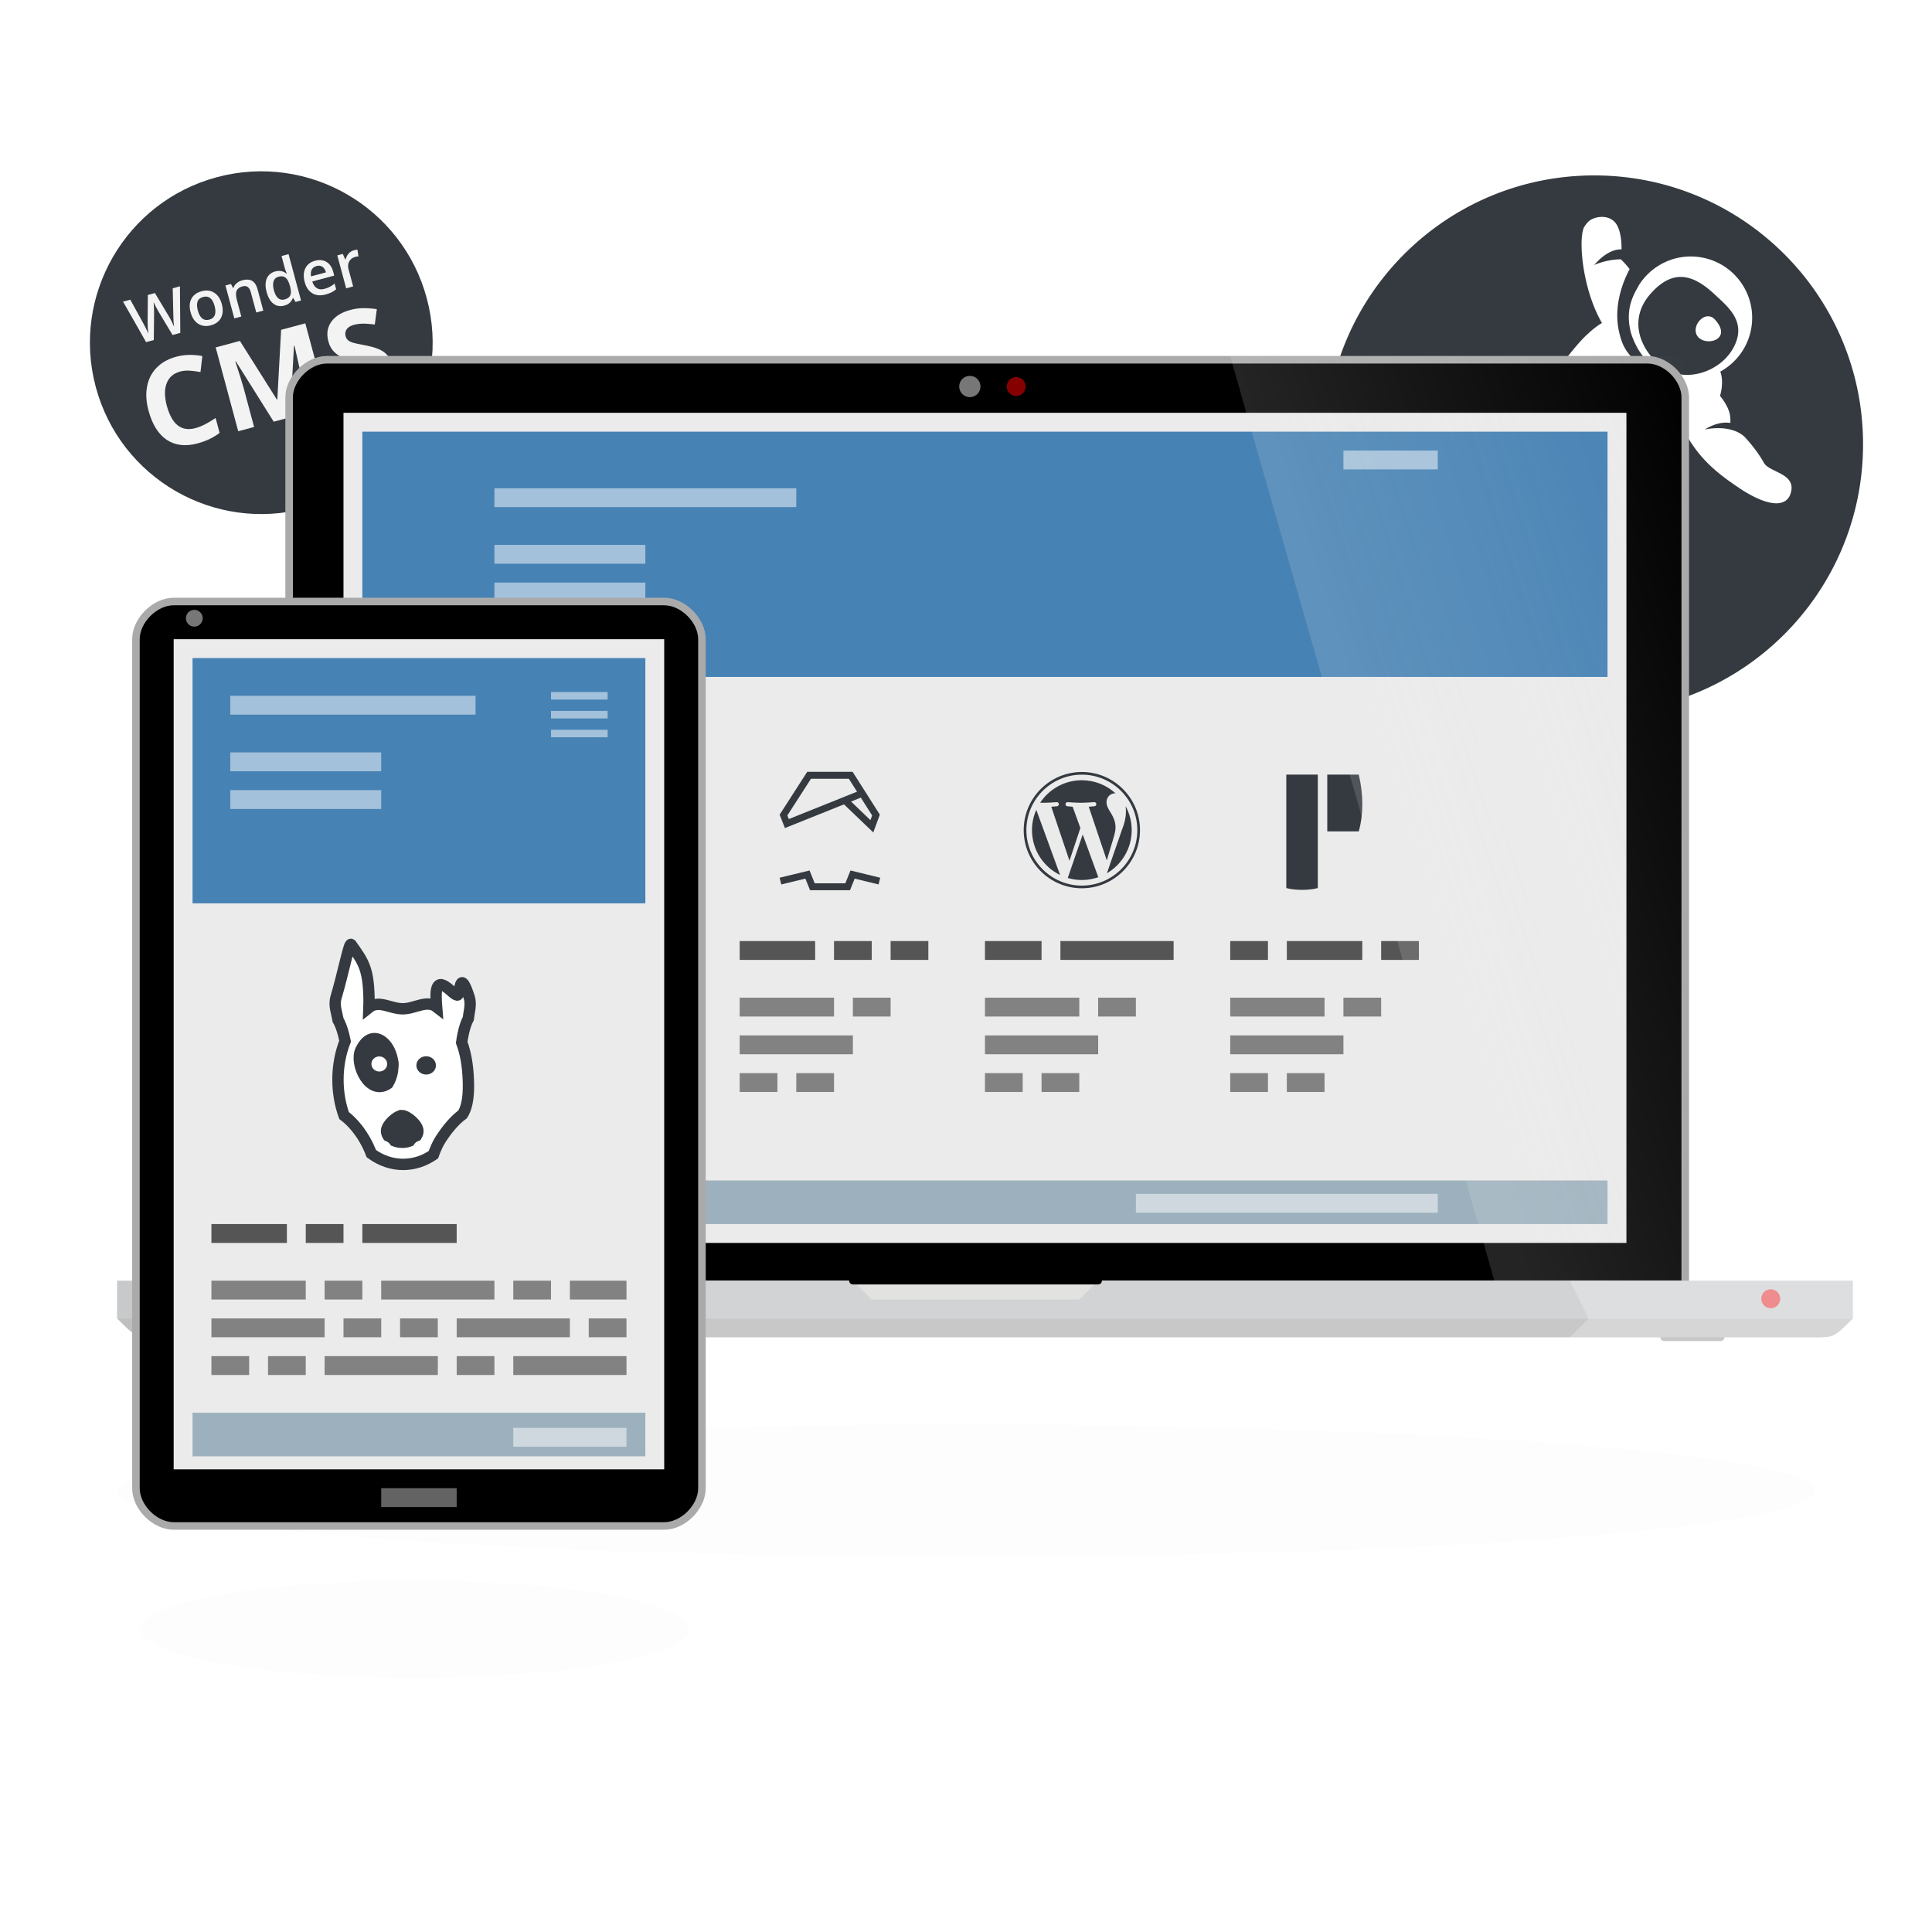 <?xml version="1.0" encoding="UTF-8" standalone="no"?>
<svg
   xmlns:dc="http://purl.org/dc/elements/1.1/"
   xmlns:cc="http://creativecommons.org/ns#"
   xmlns:rdf="http://www.w3.org/1999/02/22-rdf-syntax-ns#"
   xmlns:svg="http://www.w3.org/2000/svg"
   xmlns="http://www.w3.org/2000/svg"
   xmlns:sodipodi="http://sodipodi.sourceforge.net/DTD/sodipodi-0.dtd"
   xmlns:inkscape="http://www.inkscape.org/namespaces/inkscape"
   width="512"
   height="512"
   version="1.1"
   viewBox="0 0 135.47 135.47"
   id="svg321"
   sodipodi:docname="logo.svg"
   inkscape:version="0.92.4 (5da689c313, 2019-01-14)">
  <sodipodi:namedview
     pagecolor="#ffffff"
     bordercolor="#666666"
     borderopacity="1"
     objecttolerance="10"
     gridtolerance="10"
     guidetolerance="10"
     inkscape:pageopacity="0"
     inkscape:pageshadow="2"
     inkscape:window-width="640"
     inkscape:window-height="480"
     id="namedview323"
     showgrid="false"
     inkscape:zoom="1.6796875"
     inkscape:cx="256"
     inkscape:cy="256"
     inkscape:current-layer="svg321" />
  <defs
     id="defs21">
    <linearGradient
       id="linearGradient911"
       x1="93.927"
       x2="123.03"
       y1="40.217"
       y2="30.956"
       gradientTransform="translate(.272 9.895)"
       gradientUnits="userSpaceOnUse">
      <stop
         stop-color="#ebebeb"
         offset="0"
         id="stop2" />
      <stop
         stop-color="#ebebeb"
         stop-opacity="0"
         offset="1"
         id="stop4" />
    </linearGradient>
    <linearGradient
       id="linearGradient1708"
       x1="34.396"
       x2="43.656"
       y1="62.177"
       y2="60.854"
       gradientUnits="userSpaceOnUse">
      <stop
         stop-color="#fff"
         offset="0"
         id="stop7" />
      <stop
         stop-color="#fff"
         stop-opacity="0"
         offset="1"
         id="stop9" />
    </linearGradient>
    <filter
       id="filter1746"
       x="-.1"
       y="-.146"
       width="1.199"
       height="1.292"
       color-interpolation-filters="sRGB">
      <feGaussianBlur
         stdDeviation="6.156"
         id="feGaussianBlur12" />
    </filter>
    <filter
       id="filter1928"
       x="-.065"
       y="-.831"
       width="1.129"
       height="2.663"
       color-interpolation-filters="sRGB">
      <feGaussianBlur
         stdDeviation="3.208"
         id="feGaussianBlur15" />
    </filter>
    <filter
       id="filter1948"
       x="-.206"
       y="-.856"
       width="1.412"
       height="2.712"
       color-interpolation-filters="sRGB">
      <feGaussianBlur
         stdDeviation="3.302"
         id="feGaussianBlur18" />
    </filter>
  </defs>
  <g
     transform="translate(0 19.05)"
     display="none"
     id="g25">
    <path
       transform="matrix(.751 0 0 .89 18.16 12.951)"
       d="m-8.331 101.34h56.939l0.325-14.432 91.103-1.443-0.325-12.989h-6.507v-72.159h-131.77v36.08h-9.761z"
       display="inline"
       fill="#000002"
       filter="url(#filter1746)"
       opacity=".05"
       id="path23" />
  </g>
  <g
     transform="translate(-1.058 -11.272)"
     fill="none"
     stroke="#c8c8c8"
     stroke-linecap="round"
     stroke-linejoin="round"
     stroke-width=".529"
     id="g31">
    <path
       d="m19.844 105.04h-3.969"
       id="path27" />
    <path
       d="m121.71 105.04h-3.969"
       id="path29" />
  </g>
  <path
     d="m108.77 101.18a59.531 4.63 0 0 1 2.099 6.546 59.531 4.63 0 0 1-84.158 0.164 59.531 4.63 0 0 1-2.12-6.546 59.531 4.63 0 0 1 84.158-0.166"
     filter="url(#filter1928)"
     opacity=".1"
     style="paint-order:fill markers stroke"
     id="path33" />
  <path
     transform="matrix(1 0 0 .735 .801 36.504)"
     d="m41.547 102.4a19.247 4.63 0 0 1 0.679 6.546 19.247 4.63 0 0 1-27.209 0.164 19.247 4.63 0 0 1-0.685-6.546 19.247 4.63 0 0 1 27.208-0.166"
     filter="url(#filter1948)"
     opacity=".1"
     style="paint-order:fill markers stroke"
     id="path35" />
  <g
     transform="matrix(.577 .155 -.155 .577 61.112 52.001)"
     id="g61">
    <circle
       transform="rotate(-15)"
       cx="11.927"
       cy="23.929"
       r="14.869"
       fill="#343a40"
       stroke-width=".096"
       id="circle37" />
    <g
       transform="matrix(.093 -.025 .025 .093 -5.471 -4.92)"
       fill="#fff"
       fill-opacity=".941"
       stroke-width="1px"
       id="g51">
      <path
         d="m97.051 285.22h-7.225l-6.892-24.232q-0.445-1.584-1.111-4.557-0.667-3.001-0.806-4.168-0.278 1.778-0.917 4.613-0.611 2.834-1.028 4.224l-6.725 24.121h-7.225l-5.252-20.341-5.335-20.286h6.78l5.808 23.676q1.362 5.697 1.945 10.06 0.306-2.362 0.917-5.28t1.111-4.724l6.614-23.732h6.586l6.78 23.843q0.973 3.307 2.056 9.893 0.417-3.974 2.001-10.115l5.78-23.62h6.725z"
         id="path39" />
      <path
         d="m139.93 269.8q0 7.531-3.863 11.755-3.863 4.224-10.754 4.224-4.307 0-7.614-1.945-3.307-1.945-5.085-5.585t-1.778-8.448q0-7.475 3.835-11.671 3.835-4.196 10.81-4.196 6.669 0 10.56 4.307 3.89 4.279 3.89 11.56zm-22.37 0q0 10.643 7.864 10.643 7.781 0 7.781-10.643 0-10.532-7.836-10.532-4.113 0-5.975 2.723-1.834 2.723-1.834 7.809z"
         id="path41" />
      <path
         d="m174.5 285.22h-6.558v-18.896q0-3.557-1.445-5.308-1.417-1.751-4.53-1.751-4.141 0-6.058 2.445t-1.917 8.198v15.312h-6.53v-30.734h5.113l0.917 4.029h0.333q1.389-2.195 3.946-3.39t5.669-1.195q11.06 0 11.06 11.254z"
         id="path43" />
      <path
         d="m193.95 285.78q-5.752 0-8.976-4.168-3.224-4.168-3.224-11.699 0-7.559 3.251-11.755 3.279-4.224 9.059-4.224 6.058 0 9.226 4.474h0.333q-0.472-3.307-0.472-5.224v-11.199h6.558v43.239h-5.113l-1.139-4.029h-0.306q-3.14 4.585-9.198 4.585zm1.751-5.28q4.029 0 5.863-2.251 1.834-2.279 1.89-7.364v-0.917q0-5.808-1.89-8.253t-5.919-2.445q-3.446 0-5.308 2.807-1.862 2.779-1.862 7.948 0 5.113 1.806 7.809 1.806 2.668 5.419 2.668z"
         id="path45" />
      <path
         d="m232.47 285.78q-7.17 0-11.227-4.168-4.029-4.196-4.029-11.532 0-7.531 3.752-11.838 3.752-4.307 10.31-4.307 6.086 0 9.615 3.696t3.529 10.171v3.529h-20.48q0.139 4.474 2.418 6.892 2.279 2.39 6.419 2.39 2.723 0 5.058-0.5 2.362-0.528 5.058-1.723v5.308q-2.39 1.139-4.835 1.612-2.445 0.472-5.585 0.472zm-1.195-26.899q-3.112 0-5.002 1.973-1.862 1.973-2.223 5.752h13.95q-0.056-3.807-1.834-5.752-1.778-1.973-4.891-1.973z"
         id="path47" />
      <path
         d="m267.42 253.93q1.973 0 3.251 0.278l-0.639 6.086q-1.389-0.333-2.89-0.333-3.918 0-6.364 2.557-2.418 2.557-2.418 6.641v16.062h-6.53v-30.734h5.113l0.861 5.419h0.333q1.528-2.751 3.974-4.363 2.473-1.612 5.308-1.612z"
         id="path49" />
    </g>
    <g
       transform="matrix(.093 -.025 .025 .093 -5.494 -5.004)"
       fill="#fff"
       fill-opacity=".941"
       stroke-width="1px"
       id="g59">
      <path
         d="m87.926 319.71q-9.363 0-14.5 7.063-5.136 7.009-5.136 19.583 0 26.164 19.636 26.164 8.24 0 19.957-4.12v13.911q-9.631 4.013-21.509 4.013-17.068 0-26.11-10.326-9.042-10.38-9.042-29.749 0-12.199 4.441-21.349 4.441-9.203 12.734-14.072 8.347-4.923 19.529-4.923 11.397 0 22.9 5.511l-5.351 13.483q-4.387-2.087-8.828-3.638t-8.721-1.552z"
         id="path53" />
      <path
         d="m157.59 385.25-18.834-61.37h-0.482q1.017 18.727 1.017 24.987v36.383h-14.821v-78.224h22.579l18.513 59.819h0.321l19.636-59.819h22.579v78.224h-15.463v-37.026q0-2.622 0.053-6.046 0.107-3.424 0.749-18.192h-0.482l-20.171 61.263z"
         id="path55" />
      <path
         d="m274.02 363.53q0 10.594-7.651 16.694-7.598 6.1-21.188 6.1-12.52 0-22.151-4.708v-15.409q7.919 3.531 13.376 4.976 5.511 1.445 10.059 1.445 5.457 0 8.347-2.087 2.943-2.087 2.943-6.207 0-2.301-1.284-4.066-1.284-1.819-3.799-3.478-2.461-1.659-10.112-5.297-7.17-3.371-10.755-6.474-3.585-3.103-5.725-7.223t-2.14-9.631q0-10.38 7.009-16.319 7.063-5.939 19.476-5.939 6.1 0 11.611 1.445 5.564 1.445 11.611 4.066l-5.351 12.895q-6.26-2.568-10.38-3.585-4.066-1.017-8.026-1.017-4.708 0-7.223 2.194t-2.515 5.725q0 2.194 1.017 3.852 1.017 1.605 3.21 3.157 2.247 1.498 10.54 5.457 10.969 5.244 15.035 10.54 4.066 5.244 4.066 12.895z"
         id="path57" />
    </g>
  </g>
  <g
     transform="matrix(.808 0 0 .808 4.008 7.847)"
     id="g87">
    <circle
       transform="rotate(-15)"
       cx="11.927"
       cy="23.929"
       r="14.869"
       fill="#343a40"
       stroke-width=".096"
       id="circle63" />
    <g
       transform="matrix(.093 -.025 .025 .093 -5.471 -4.92)"
       fill="#fff"
       fill-opacity=".941"
       stroke-width="1px"
       id="g77">
      <path
         d="m97.051 285.22h-7.225l-6.892-24.232q-0.445-1.584-1.111-4.557-0.667-3.001-0.806-4.168-0.278 1.778-0.917 4.613-0.611 2.834-1.028 4.224l-6.725 24.121h-7.225l-5.252-20.341-5.335-20.286h6.78l5.808 23.676q1.362 5.697 1.945 10.06 0.306-2.362 0.917-5.28t1.111-4.724l6.614-23.732h6.586l6.78 23.843q0.973 3.307 2.056 9.893 0.417-3.974 2.001-10.115l5.78-23.62h6.725z"
         id="path65" />
      <path
         d="m139.93 269.8q0 7.531-3.863 11.755-3.863 4.224-10.754 4.224-4.307 0-7.614-1.945-3.307-1.945-5.085-5.585t-1.778-8.448q0-7.475 3.835-11.671 3.835-4.196 10.81-4.196 6.669 0 10.56 4.307 3.89 4.279 3.89 11.56zm-22.37 0q0 10.643 7.864 10.643 7.781 0 7.781-10.643 0-10.532-7.836-10.532-4.113 0-5.975 2.723-1.834 2.723-1.834 7.809z"
         id="path67" />
      <path
         d="m174.5 285.22h-6.558v-18.896q0-3.557-1.445-5.308-1.417-1.751-4.53-1.751-4.141 0-6.058 2.445t-1.917 8.198v15.312h-6.53v-30.734h5.113l0.917 4.029h0.333q1.389-2.195 3.946-3.39t5.669-1.195q11.06 0 11.06 11.254z"
         id="path69" />
      <path
         d="m193.95 285.78q-5.752 0-8.976-4.168-3.224-4.168-3.224-11.699 0-7.559 3.251-11.755 3.279-4.224 9.059-4.224 6.058 0 9.226 4.474h0.333q-0.472-3.307-0.472-5.224v-11.199h6.558v43.239h-5.113l-1.139-4.029h-0.306q-3.14 4.585-9.198 4.585zm1.751-5.28q4.029 0 5.863-2.251 1.834-2.279 1.89-7.364v-0.917q0-5.808-1.89-8.253t-5.919-2.445q-3.446 0-5.308 2.807-1.862 2.779-1.862 7.948 0 5.113 1.806 7.809 1.806 2.668 5.419 2.668z"
         id="path71" />
      <path
         d="m232.47 285.78q-7.17 0-11.227-4.168-4.029-4.196-4.029-11.532 0-7.531 3.752-11.838 3.752-4.307 10.31-4.307 6.086 0 9.615 3.696t3.529 10.171v3.529h-20.48q0.139 4.474 2.418 6.892 2.279 2.39 6.419 2.39 2.723 0 5.058-0.5 2.362-0.528 5.058-1.723v5.308q-2.39 1.139-4.835 1.612-2.445 0.472-5.585 0.472zm-1.195-26.899q-3.112 0-5.002 1.973-1.862 1.973-2.223 5.752h13.95q-0.056-3.807-1.834-5.752-1.778-1.973-4.891-1.973z"
         id="path73" />
      <path
         d="m267.42 253.93q1.973 0 3.251 0.278l-0.639 6.086q-1.389-0.333-2.89-0.333-3.918 0-6.364 2.557-2.418 2.557-2.418 6.641v16.062h-6.53v-30.734h5.113l0.861 5.419h0.333q1.528-2.751 3.974-4.363 2.473-1.612 5.308-1.612z"
         id="path75" />
    </g>
    <g
       transform="matrix(.093 -.025 .025 .093 -5.494 -5.004)"
       fill="#fff"
       fill-opacity=".941"
       stroke-width="1px"
       id="g85">
      <path
         d="m87.926 319.71q-9.363 0-14.5 7.063-5.136 7.009-5.136 19.583 0 26.164 19.636 26.164 8.24 0 19.957-4.12v13.911q-9.631 4.013-21.509 4.013-17.068 0-26.11-10.326-9.042-10.38-9.042-29.749 0-12.199 4.441-21.349 4.441-9.203 12.734-14.072 8.347-4.923 19.529-4.923 11.397 0 22.9 5.511l-5.351 13.483q-4.387-2.087-8.828-3.638t-8.721-1.552z"
         id="path79" />
      <path
         d="m157.59 385.25-18.834-61.37h-0.482q1.017 18.727 1.017 24.987v36.383h-14.821v-78.224h22.579l18.513 59.819h0.321l19.636-59.819h22.579v78.224h-15.463v-37.026q0-2.622 0.053-6.046 0.107-3.424 0.749-18.192h-0.482l-20.171 61.263z"
         id="path81" />
      <path
         d="m274.02 363.53q0 10.594-7.651 16.694-7.598 6.1-21.188 6.1-12.52 0-22.151-4.708v-15.409q7.919 3.531 13.376 4.976 5.511 1.445 10.059 1.445 5.457 0 8.347-2.087 2.943-2.087 2.943-6.207 0-2.301-1.284-4.066-1.284-1.819-3.799-3.478-2.461-1.659-10.112-5.297-7.17-3.371-10.755-6.474-3.585-3.103-5.725-7.223t-2.14-9.631q0-10.38 7.009-16.319 7.063-5.939 19.476-5.939 6.1 0 11.611 1.445 5.564 1.445 11.611 4.066l-5.351 12.895q-6.26-2.568-10.38-3.585-4.066-1.017-8.026-1.017-4.708 0-7.223 2.194t-2.515 5.725q0 2.194 1.017 3.852 1.017 1.605 3.21 3.157 2.247 1.498 10.54 5.457 10.969 5.244 15.035 10.54 4.066 5.244 4.066 12.895z"
         id="path83" />
    </g>
  </g>
  <path
     d="m123.69 18.22a13.229 13.891 0 0 1 0.466 19.637 13.229 13.891 0 0 1-18.702 0.492 13.229 13.891 0 0 1-0.471-19.637 13.229 13.891 0 0 1 18.702-0.497"
     fill="#fff"
     style="paint-order:fill markers stroke"
     id="path89" />
  <path
     d="m113 26.279a0.564 0.564 0 0 0 0-0.798 0.564 0.564 0 0 0-0.798 0 0.564 0.564 0 0 0 0 0.798 0.565 0.565 0 0 0 0.798 0zm-2.017 0.422a0.564 0.564 0 0 0 0 0.798 0.565 0.565 0 0 0 0.798 0 0.565 0.565 0 1 0-0.798-0.798zm3.499 0.297a0.883 0.883 0 0 0-1.249 0l-0.735 0.735a0.883 0.883 0 0 0 0 1.249l0.807 0.807a0.883 0.883 0 0 0 1.249 0l0.735-0.735a0.883 0.883 0 0 0 0-1.249zm7.085-2.651c0.932-1.776-0.387-2.813-1.293-3.664-1.452-1.365-2.9-1.955-4.555-0.065-1.653 1.89-0.603 4.082 0.909 5.164 1.513 1.082 4.005 0.34 4.938-1.435zm-2.505-0.728c-0.583-0.698 0.506-1.966 1.19-1.209 1.258 1.395-0.606 1.907-1.19 1.209zm-7.274-11.319c-10.409 0-18.848 8.439-18.848 18.847 0 10.409 8.439 18.849 18.848 18.849 10.409 0 18.848-8.439 18.848-18.849 0-10.409-8.439-18.847-18.848-18.847zm10.192 21.936c-1.966-1.299-3.089-2.397-4.067-4.364-0.669 1.348-2.231 3.353-4.866 4.93-1.315 4.092-7.573 11.924-9.599 10.814-0.6-0.328-0.714-0.761-0.578-1.207 0.145-1.119 2.46-3.69 2.46-3.69s0.049 0.54 0.789 1.676c-0.978-3.036 1.616-6.781 2.303-8.057 1.08-0.344 1.158-1.73 1.158-1.73 0.069-2.143-0.888-3.694-1.816-4.622 0.666 0.813 0.882 2.042 0.914 3.168v6e-3c3e-3 0.127 3e-3 0.252 3e-3 0.377-0.032 0.932-0.314 2.219-0.917 2.219l2e-3 8e-3c-0.62-0.026-1.386 0.106-2.07 0.32l-1.512 0.361s0.806-0.037 1.242 0.339c-0.485 0.79-1.563 1.77-2.765 2.326-1.749 0.811-2.252-0.803-1.364-1.852a5.71 5.71 0 0 1 0.646-0.65c-0.134-0.139-0.219-0.325-0.241-0.56-1.5e-4 -1e-3 -9.5e-4 -2e-3 -1e-3 -4e-3 -0.122-0.536-0.055-1.231 0.703-2.336a5.848 5.848 0 0 1 0.544-0.717c7e-3 -8e-3 0.013-0.016 0.02-0.024 9e-3 -0.011 0.019-0.022 0.029-0.033 5e-3 -6e-3 0.011-0.012 0.016-0.018 0.054-0.061 0.112-0.122 0.173-0.18 0.903-0.925 2.329-1.887 4.577-2.75 2.621-3.853 3.581-4.576 3.581-4.576 0.29-0.297 0.797-0.666 0.984-0.76-1.369-2.378-1.645-5.731-1.287-6.635a1.299 1.299 0 0 0-0.078 0.151c0.133-0.31 0.222-0.409 0.36-0.572 0.374-0.442 1.641-0.674 2.096 0.263 0.242 0.5 0.288 1.147 0.28 1.632-1.003-0.052-1.914 1.093-1.914 1.093s0.831-0.392 1.864-0.399c0 0 0.275 0.239 0.618 0.689-0.464 0.871-1.226 2.715-0.674 4.651 0.092 0.382 0.23 0.709 0.402 0.988 7e-3 0.012 0.012 0.024 0.019 0.037 0.014 0.018 0.026 0.033 0.039 0.05 0.913 1.374 2.585 1.535 2.585 1.535a4.307 4.307 0 0 1-1.847-1.777c-0.217-0.406-0.35-0.748-0.431-1.018-0.443-1.711 0.209-2.709 0.582-3.379 0.859-1.332 2.423-2.139 4.105-1.947 2.36 0.269 4.055 2.401 3.785 4.76-0.164 1.442-1.024 2.634-2.206 3.283 0.284 0.769-0.02 1.702-0.02 1.702 0.715 0.9 0.747 1.419 0.722 1.901-0.909-0.153-1.793 0.461-1.793 0.461s1.754-0.419 2.774 0.49c0.663 0.713 1.105 1.357 1.368 1.833 0.377 0.679 2.129 0.727 1.93 1.948-0.2 1.219-1.536 1.23-3.631-0.152z"
     fill="#343a40"
     stroke-width=".147"
     id="path91" />
  <path
     d="m20.273 90.048v-62.177c0-1.323 1.323-2.646 2.646-2.646h92.604c1.323 0 2.646 1.323 2.646 2.646v62.177z"
     stroke="#aaa"
     stroke-width=".529"
     id="path93" />
  <path
     d="m71.71 26.624a0.661 0.661 0 0 1 0.023 0.935 0.661 0.661 0 0 1-0.935 0.023 0.661 0.661 0 0 1-0.024-0.935 0.661 0.661 0 0 1 0.935-0.024"
     fill="#ff0002"
     opacity=".521"
     style="paint-order:fill markers stroke"
     id="path95" />
  <rect
     x="24.085"
     y="28.945"
     width="89.958"
     height="58.208"
     fill="#ebebeb"
     style="paint-order:fill markers stroke"
     id="rect97" />
  <path
     d="m8.209 89.798h121.71v2.646h-121.71z"
     fill="#d2d3d5"
     id="path99" />
  <path
     d="m68.518 26.563a0.744 0.744 0 0 1 0.026 1.052 0.744 0.744 0 0 1-1.052 0.026 0.744 0.744 0 0 1-0.026-1.052 0.744 0.744 0 0 1 1.052-0.027"
     fill="#f0f0f0"
     opacity=".495"
     style="paint-order:fill markers stroke"
     id="path101" />
  <path
     d="m8.209 92.448c1.323 1.323 1.323 1.323 2.646 1.323h116.42c1.323 1e-5 1.323 1e-5 2.646-1.323z"
     fill="#c8c8c8"
     id="path103" />
  <path
     d="m124.62 90.588a0.661 0.661 0 0 1 0.023 0.935 0.661 0.661 0 0 1-0.935 0.023 0.661 0.661 0 0 1-0.024-0.935 0.661 0.661 0 0 1 0.935-0.024"
     fill="#ff0002"
     opacity=".521"
     style="paint-order:fill markers stroke"
     id="path105" />
  <rect
     x="25.407"
     y="30.268"
     width="87.312"
     height="17.198"
     fill="#3877af"
     style="paint-order:fill markers stroke;fill:#4682b4;fill-opacity:1"
     id="rect107" />
  <path
     d="m59.803 89.798 1.323 1.323h14.552l1.323-1.323z"
     fill="#e2e2e1"
     id="path109" />
  <rect
     x="34.668"
     y="65.986"
     width="7.938"
     height="1.323"
     fill="#555"
     style="paint-order:fill markers stroke"
     id="rect111" />
  <g
     transform="translate(.272 7.778)"
     fill="#828282"
     id="g123">
    <rect
       transform="translate(0,-19.05)"
       x="34.396"
       y="81.227"
       width="6.615"
       height="1.323"
       style="paint-order:fill markers stroke"
       id="rect113" />
    <rect
       transform="translate(0,-19.05)"
       x="34.396"
       y="83.873"
       width="7.938"
       height="1.323"
       style="paint-order:fill markers stroke"
       id="rect115" />
    <rect
       transform="translate(0,-19.05)"
       x="42.333"
       y="81.227"
       width="2.646"
       height="1.323"
       style="paint-order:fill markers stroke"
       id="rect117" />
    <rect
       transform="translate(0,-19.05)"
       x="34.396"
       y="86.519"
       width="2.646"
       height="1.323"
       style="paint-order:fill markers stroke"
       id="rect119" />
    <rect
       transform="translate(0,-19.05)"
       x="38.365"
       y="86.519"
       width="2.646"
       height="1.323"
       style="paint-order:fill markers stroke"
       id="rect121" />
  </g>
  <rect
     x="43.928"
     y="65.986"
     width="3.969"
     height="1.323"
     fill="#555"
     style="paint-order:fill markers stroke"
     id="rect125" />
  <g
     transform="matrix(.097 0 0 .097 51.439 51.437)"
     fill="none"
     stroke="#343a40"
     stroke-width="5"
     id="g131">
    <path
       d="m93.094 43.16-54.58 21.895-2.442-6.143 18.509-28.747h30.086l18.272 28.747-2.993 8.112-19.139-18.351"
       id="path127" />
    <path
       d="m33.867 106.64 19.532-4.726 3.544 8.821h25.518l3.544-8.821 19.375 4.726"
       id="path129" />
  </g>
  <rect
     x="51.866"
     y="65.986"
     width="5.292"
     height="1.323"
     fill="#555"
     style="paint-order:fill markers stroke"
     id="rect133" />
  <g
     transform="translate(.272 7.778)"
     fill="#828282"
     id="g145">
    <rect
       transform="translate(0,-19.05)"
       x="51.594"
       y="81.227"
       width="6.615"
       height="1.323"
       style="paint-order:fill markers stroke"
       id="rect135" />
    <rect
       transform="translate(0,-19.05)"
       x="51.594"
       y="83.873"
       width="7.938"
       height="1.323"
       style="paint-order:fill markers stroke"
       id="rect137" />
    <rect
       transform="translate(0,-19.05)"
       x="59.531"
       y="81.227"
       width="2.646"
       height="1.323"
       style="paint-order:fill markers stroke"
       id="rect139" />
    <rect
       transform="translate(0,-19.05)"
       x="51.594"
       y="86.519"
       width="2.646"
       height="1.323"
       style="paint-order:fill markers stroke"
       id="rect141" />
    <rect
       transform="translate(0,-19.05)"
       x="55.563"
       y="86.519"
       width="2.646"
       height="1.323"
       style="paint-order:fill markers stroke"
       id="rect143" />
  </g>
  <rect
     x="62.449"
     y="65.986"
     width="2.646"
     height="1.323"
     fill="#555"
     style="paint-order:fill markers stroke"
     id="rect147" />
  <rect
     x="58.48"
     y="65.986"
     width="2.646"
     height="1.323"
     fill="#555"
     style="paint-order:fill markers stroke"
     id="rect149" />
  <path
     d="m72.664 56.784 1.669 4.57c-1.167-0.565-1.971-1.762-1.971-3.146 0-0.508 0.108-0.988 0.302-1.424zm5.555 1.248c0-0.432-0.155-0.732-0.288-0.965-0.178-0.288-0.344-0.533-0.344-0.82 0-0.322 0.243-0.621 0.587-0.621 0.015 0 0.03 0.002 0.046 0.003-0.623-0.57-1.452-0.919-2.362-0.919-1.221 0-2.296 0.626-2.923 1.576 0.082 0.003 0.159 5e-3 0.225 5e-3 0.365 0 0.932-0.044 0.932-0.044 0.189-0.012 0.21 0.266 0.023 0.288 0 0-0.189 0.021-0.399 0.033l1.274 3.787 0.766-2.295-0.544-1.493c-0.189-0.011-0.367-0.033-0.367-0.033-0.189-0.011-0.166-0.299 0.021-0.288 0 0 0.577 0.044 0.921 0.044 0.365 0 0.932-0.044 0.932-0.044 0.189-0.012 0.21 0.266 0.023 0.288 0 0-0.189 0.021-0.399 0.033l1.264 3.76 0.348-1.165c0.148-0.483 0.263-0.83 0.263-1.129zm-2.3 0.482-1.049 3.049c0.314 0.092 0.644 0.143 0.988 0.143 0.408 0 0.797-0.071 1.161-0.199-0.01-0.015-0.018-0.031-0.025-0.048zm3.008-1.984c0.015 0.112 0.023 0.23 0.023 0.36 0 0.355-0.066 0.753-0.266 1.253l-1.069 3.089c1.041-0.607 1.739-1.733 1.739-3.023 0-0.608-0.155-1.18-0.427-1.678zm1.008 1.678c0 2.249-1.83 4.077-4.077 4.077-2.249 0-4.077-1.83-4.077-4.077 0-2.249 1.828-4.077 4.077-4.077 2.247 0 4.077 1.828 4.077 4.077zm-0.187 0c0-2.145-1.746-3.889-3.889-3.889-2.145 0-3.889 1.744-3.889 3.889s1.746 3.889 3.889 3.889c2.145 0 3.889-1.744 3.889-3.889z"
     fill="#343a40"
     stroke-width=".016"
     id="path151" />
  <rect
     x="69.064"
     y="65.986"
     width="3.969"
     height="1.323"
     fill="#555"
     style="paint-order:fill markers stroke"
     id="rect153" />
  <g
     transform="translate(.272 7.778)"
     fill="#828282"
     id="g165">
    <rect
       transform="translate(0,-19.05)"
       x="68.792"
       y="81.227"
       width="6.615"
       height="1.323"
       style="paint-order:fill markers stroke"
       id="rect155" />
    <rect
       transform="translate(0,-19.05)"
       x="68.792"
       y="83.873"
       width="7.938"
       height="1.323"
       style="paint-order:fill markers stroke"
       id="rect157" />
    <rect
       transform="translate(0,-19.05)"
       x="76.729"
       y="81.227"
       width="2.646"
       height="1.323"
       style="paint-order:fill markers stroke"
       id="rect159" />
    <rect
       transform="translate(0,-19.05)"
       x="68.792"
       y="86.519"
       width="2.646"
       height="1.323"
       style="paint-order:fill markers stroke"
       id="rect161" />
    <rect
       transform="translate(0,-19.05)"
       x="72.76"
       y="86.519"
       width="2.646"
       height="1.323"
       style="paint-order:fill markers stroke"
       id="rect163" />
  </g>
  <rect
     x="74.355"
     y="65.986"
     width="7.938"
     height="1.323"
     fill="#555"
     style="paint-order:fill markers stroke"
     id="rect167" />
  <g
     transform="matrix(.075 0 0 .075 87.78 41.154)"
     fill="#343a40"
     id="g173">
    <path
       d="m32.189 175.49h29.466v106.08c-8.739 2.202-20.645 2.202-29.466 0z"
       id="path169" />
    <path
       d="m70.496 175.49h29.466c4.42 19.153 4.42 36.833 0 53.04h-29.466z"
       id="path171" />
  </g>
  <rect
     x="86.262"
     y="65.986"
     width="2.646"
     height="1.323"
     fill="#555"
     style="paint-order:fill markers stroke"
     id="rect175" />
  <g
     transform="translate(.272 7.778)"
     fill="#828282"
     id="g187">
    <rect
       transform="translate(0,-19.05)"
       x="85.99"
       y="81.227"
       width="6.615"
       height="1.323"
       style="paint-order:fill markers stroke"
       id="rect177" />
    <rect
       transform="translate(0,-19.05)"
       x="85.99"
       y="83.873"
       width="7.938"
       height="1.323"
       style="paint-order:fill markers stroke"
       id="rect179" />
    <rect
       transform="translate(0,-19.05)"
       x="93.927"
       y="81.227"
       width="2.646"
       height="1.323"
       style="paint-order:fill markers stroke"
       id="rect181" />
    <rect
       transform="translate(0,-19.05)"
       x="85.99"
       y="86.519"
       width="2.646"
       height="1.323"
       style="paint-order:fill markers stroke"
       id="rect183" />
    <rect
       transform="translate(0,-19.05)"
       x="89.958"
       y="86.519"
       width="2.646"
       height="1.323"
       style="paint-order:fill markers stroke"
       id="rect185" />
  </g>
  <rect
     x="96.845"
     y="65.986"
     width="2.646"
     height="1.323"
     fill="#555"
     style="paint-order:fill markers stroke"
     id="rect189" />
  <rect
     x="90.23"
     y="65.986"
     width="5.292"
     height="1.323"
     fill="#555"
     style="paint-order:fill markers stroke"
     id="rect191" />
  <rect
     x="25.407"
     y="82.774"
     width="87.312"
     height="3.056"
     fill="#9cb1bd"
     style="paint-order:fill markers stroke"
     id="rect193" />
  <path
     d="m59.803 89.798h17.198"
     fill="none"
     stroke="#000"
     stroke-linecap="round"
     stroke-linejoin="round"
     stroke-width=".529"
     id="path195" />
  <rect
     x="24.085"
     y="87.682"
     width="10.583"
     height="1.323"
     fill="#828282"
     opacity=".507"
     style="paint-order:fill markers stroke"
     id="rect197" />
  <g
     transform="translate(.272 7.778)"
     fill="#fff"
     id="g211">
    <rect
       transform="translate(0,-19.05)"
       x="93.927"
       y="42.863"
       width="6.615"
       height="1.323"
       opacity=".5"
       style="paint-order:fill markers stroke"
       id="rect199" />
    <rect
       transform="translate(0,-19.05)"
       x="34.396"
       y="45.508"
       width="21.167"
       height="1.323"
       opacity=".5"
       style="paint-order:fill markers stroke"
       id="rect201" />
    <rect
       transform="translate(0,-19.05)"
       x="34.396"
       y="49.477"
       width="10.583"
       height="1.323"
       opacity=".5"
       style="paint-order:fill markers stroke"
       id="rect203" />
    <rect
       transform="translate(0,-19.05)"
       x="34.396"
       y="52.123"
       width="10.583"
       height="1.323"
       opacity=".5"
       style="paint-order:fill markers stroke"
       id="rect205" />
    <rect
       transform="translate(0,-19.05)"
       x="34.396"
       y="94.985"
       width="5.292"
       height="1.323"
       opacity=".5"
       style="paint-order:fill markers stroke"
       id="rect207" />
    <rect
       transform="translate(0,-19.05)"
       x="79.375"
       y="94.985"
       width="21.167"
       height="1.323"
       opacity=".5"
       style="paint-order:fill markers stroke"
       id="rect209" />
  </g>
  <path
     d="m104.78 89.798h13.229v-64.823h-31.75z"
     fill="url(#linearGradient911)"
     opacity=".154"
     id="path213" />
  <path
     d="m129.92 89.798h-19.844l1.323 2.646-1.323 1.323h17.198c1.323 1e-5 1.323 0 2.646-1.323z"
     fill="#fff"
     opacity=".25"
     id="path215" />
  <path
     d="m8.209 89.798v2.646c1.323 1.323 1.323 1.323 2.646 1.323h11.906l-2.646-1.323v-2.646z"
     opacity=".05"
     id="path217" />
  <g
     transform="matrix(.827 0 0 .827 13.704 19.263)"
     stroke="#343a40"
     id="g231">
    <path
       d="m33.073 43.762c-0.083-0.117-0.302 1.089-0.66 2.313-0.098 0.337 0.041 0.676 0.092 0.971 0.085 0.15 0.17 0.368 0.242 0.64 0.024 0.092 0.045 0.185 0.064 0.278-0.199 0.504-0.311 1.075-0.311 1.68 0 0.558 0.096 1.086 0.266 1.56 0.321 0.242 0.632 0.595 0.888 1.034 0.12 0.205 0.219 0.415 0.297 0.624 0.41 0.299 0.882 0.469 1.385 0.469 0.475 0 0.923-0.152 1.316-0.42 0.082-0.225 0.177-0.457 0.315-0.673 0.274-0.426 0.612-0.836 0.957-1.084 0.239-0.381 0.27-0.949 0.248-1.509-0.023-0.581-0.104-1.131-0.288-1.621 0.016-0.119 0.036-0.238 0.06-0.355 0.062-0.294 0.142-0.528 0.225-0.681 0.033-0.288 0.145-0.621 0.039-0.942-0.423-1.284-0.369-0.197-0.492-0.094-0.156 0.13-0.978-1.147-0.946 0.123 0.004 0.138 0.011 0.274 0.022 0.405-0.426-0.332-0.941 0.078-1.474 0.078-0.546 0-1.039-0.4-1.472-0.053 0.006-0.149 0.007-0.302 0.003-0.46-0.032-1.27-0.262-1.558-0.778-2.284z"
       fill="none"
       stroke-width=".494"
       id="path219" />
    <g
       fill="#343a40"
       id="g227">
      <path
         d="m35.284 51.204c-0.203 0-0.669 0.399-0.669 0.671 0 0.075 0.023 0.145 0.064 0.209 0.077 0.032 0.152 0.08 0.214 0.139 0.029 0.027 0.053 0.056 0.072 0.084 0.099 0.04 0.212 0.063 0.333 0.063 0.114 0 0.222-0.02 0.317-0.056 0.02-0.03 0.045-0.06 0.076-0.09 0.066-0.063 0.147-0.113 0.23-0.145 0.038-0.062 0.06-0.13 0.06-0.202 0-0.273-0.479-0.671-0.696-0.671z"
         stroke-width=".494"
         id="path221" />
      <path
         d="m34.674 49.818c0.72-1.188-0.548-2.794-1.18-1.457-0.283 0.599 0.382 2.002 1.18 1.457z"
         stroke-width=".494"
         id="path223" />
      <path
         d="m36.581 49.022c0 0.118-0.108 0.214-0.242 0.214-0.133 0-0.242-0.096-0.242-0.214 0-0.118 0.108-0.214 0.242-0.214 0.133 0 0.242 0.096 0.242 0.214z"
         stroke-width=".368"
         id="path225" />
    </g>
    <path
       d="m34.888 48.96c0 0.317-0.264 0.575-0.589 0.575-0.325 0-0.589-0.257-0.589-0.575 0-0.318 0.264-0.575 0.589-0.575 0.325 0 0.589 0.257 0.589 0.575z"
       fill="#fff"
       stroke-width=".494"
       id="path229" />
  </g>
  <path
     d="m12.178 107c-1.323 0-2.646-1.323-2.646-2.646v-59.531c0-1.323 1.323-2.646 2.646-2.646h34.396c1.323 0 2.646 1.323 2.646 2.646v59.531c0 1.323-1.323 2.646-2.646 2.646z"
     stroke="#aaa"
     stroke-width=".529"
     id="path233" />
  <path
     d="m14.03 42.924a0.588 0.588 0 0 1 0.021 0.831 0.588 0.588 0 0 1-0.831 0.021 0.588 0.588 0 0 1-0.021-0.831 0.588 0.588 0 0 1 0.831-0.021"
     fill="#f0f0f0"
     opacity=".495"
     style="paint-order:fill markers stroke"
     id="path235" />
  <rect
     x="26.73"
     y="104.35"
     width="5.292"
     height="1.323"
     fill="#fff"
     opacity=".387"
     style="paint-order:fill markers stroke"
     id="rect237" />
  <rect
     x="12.178"
     y="44.82"
     width="34.396"
     height="58.208"
     fill="#ebebeb"
     style="paint-order:fill markers stroke"
     id="rect239" />
  <rect
     x="13.501"
     y="46.143"
     width="31.75"
     height="17.198"
     fill="#3877af"
     style="paint-order:fill markers stroke;fill:#4682b4;fill-opacity:1"
     id="rect241" />
  <rect
     x="13.501"
     y="99.059"
     width="31.75"
     height="3.056"
     fill="#9cb1bd"
     style="paint-order:fill markers stroke"
     id="rect243" />
  <rect
     x="14.824"
     y="85.83"
     width="5.292"
     height="1.323"
     fill="#555"
     style="paint-order:fill markers stroke"
     id="rect245" />
  <g
     transform="translate(.272 7.778)"
     fill="#828282"
     id="g257">
    <rect
       x="14.552"
       y="82.021"
       width="6.615"
       height="1.323"
       style="paint-order:fill markers stroke"
       id="rect247" />
    <rect
       x="14.552"
       y="84.667"
       width="7.938"
       height="1.323"
       style="paint-order:fill markers stroke"
       id="rect249" />
    <rect
       x="22.49"
       y="82.021"
       width="2.646"
       height="1.323"
       style="paint-order:fill markers stroke"
       id="rect251" />
    <rect
       x="14.552"
       y="87.313"
       width="2.646"
       height="1.323"
       style="paint-order:fill markers stroke"
       id="rect253" />
    <rect
       x="18.521"
       y="87.313"
       width="2.646"
       height="1.323"
       style="paint-order:fill markers stroke"
       id="rect255" />
  </g>
  <rect
     x="25.407"
     y="85.83"
     width="6.615"
     height="1.323"
     fill="#555"
     style="paint-order:fill markers stroke"
     id="rect259" />
  <rect
     x="21.439"
     y="85.83"
     width="2.646"
     height="1.323"
     fill="#555"
     style="paint-order:fill markers stroke"
     id="rect261" />
  <g
     transform="translate(.272 7.778)"
     fill="#fff"
     id="g269">
    <rect
       x="15.875"
       y="41.01"
       width="17.198"
       height="1.323"
       opacity=".5"
       style="paint-order:fill markers stroke"
       id="rect263" />
    <rect
       x="15.875"
       y="44.979"
       width="10.583"
       height="1.323"
       opacity=".5"
       style="paint-order:fill markers stroke"
       id="rect265" />
    <rect
       x="15.875"
       y="47.625"
       width="10.583"
       height="1.323"
       opacity=".5"
       style="paint-order:fill markers stroke"
       id="rect267" />
  </g>
  <g
     transform="translate(.272 7.778)"
     fill="#828282"
     id="g291">
    <rect
       x="26.458"
       y="82.021"
       width="7.938"
       height="1.323"
       style="paint-order:fill markers stroke"
       id="rect271" />
    <rect
       x="23.813"
       y="84.667"
       width="2.646"
       height="1.323"
       style="paint-order:fill markers stroke"
       id="rect273" />
    <rect
       x="27.781"
       y="84.667"
       width="2.646"
       height="1.323"
       style="paint-order:fill markers stroke"
       id="rect275" />
    <rect
       x="35.719"
       y="82.021"
       width="2.646"
       height="1.323"
       style="paint-order:fill markers stroke"
       id="rect277" />
    <rect
       x="39.688"
       y="82.021"
       width="3.969"
       height="1.323"
       style="paint-order:fill markers stroke"
       id="rect279" />
    <rect
       x="31.75"
       y="84.667"
       width="7.938"
       height="1.323"
       style="paint-order:fill markers stroke"
       id="rect281" />
    <rect
       x="22.49"
       y="87.313"
       width="7.938"
       height="1.323"
       style="paint-order:fill markers stroke"
       id="rect283" />
    <rect
       x="31.75"
       y="87.313"
       width="2.646"
       height="1.323"
       style="paint-order:fill markers stroke"
       id="rect285" />
    <rect
       x="41.01"
       y="84.667"
       width="2.646"
       height="1.323"
       style="paint-order:fill markers stroke"
       id="rect287" />
    <rect
       x="35.719"
       y="87.313"
       width="7.938"
       height="1.323"
       style="paint-order:fill markers stroke"
       id="rect289" />
  </g>
  <rect
     x="35.991"
     y="100.12"
     width="7.938"
     height="1.323"
     fill="#fff"
     opacity=".5"
     style="paint-order:fill markers stroke"
     id="rect293" />
  <g
     transform="translate(.272 7.778)"
     fill="none"
     stroke="#fff"
     stroke-width=".529"
     id="g301">
    <path
       d="m38.365 41.01h3.969"
       opacity=".5"
       id="path295" />
    <path
       d="m38.365 42.333h3.969"
       opacity=".5"
       id="path297" />
    <path
       d="m38.365 43.656h3.969"
       opacity=".5"
       id="path299" />
  </g>
  <g
     transform="matrix(.054 0 0 .054 14.411 60.11)"
     stroke="#343a40"
     id="g315">
    <path
       d="m189.06 113.34c-2.472-3.483-9.015 32.485-19.687 69.015-2.934 10.042 1.238 20.173 2.751 28.959 2.543 4.463 5.069 10.977 7.211 19.095 0.722 2.735 1.351 5.521 1.913 8.309-5.933 15.035-9.282 32.071-9.282 50.128 0 16.634 2.854 32.394 7.939 46.529 9.577 7.235 18.871 17.764 26.503 30.85 3.571 6.123 6.521 12.392 8.873 18.62 12.221 8.907 26.313 13.997 41.32 13.997 14.173 0 27.527-4.535 39.264-12.54 2.432-6.707 5.278-13.648 9.409-20.077 8.177-12.722 18.26-24.945 28.558-32.35 7.135-11.357 8.065-28.322 7.401-45.029-0.69-17.336-3.098-33.755-8.602-48.348 0.476-3.545 1.068-7.091 1.803-10.578 1.848-8.782 4.226-15.747 6.721-20.315 0.985-8.591 4.314-18.515 1.154-28.119-12.606-38.323-11.005-5.867-14.675-2.796-4.64 3.884-29.177-34.21-28.211 3.664 0.106 4.131 0.329 8.167 0.648 12.091-12.706-9.906-28.083 2.326-43.977 2.326-16.293 0-31.001-11.94-43.915-1.569 0.169-4.436 0.2-9.02 0.08-13.715-0.967-37.875-7.826-46.486-23.199-68.147z"
       fill="#fff"
       stroke-width="14.735"
       id="path303" />
    <g
       fill="#343a40"
       id="g311">
      <path
         d="m255.02 335.4c-6.07 0-19.973 11.893-19.973 20.029 0 2.228 0.687 4.337 1.911 6.23 2.305 0.969 4.542 2.379 6.379 4.133 0.859 0.82 1.569 1.659 2.135 2.493 2.942 1.193 6.334 1.874 9.946 1.874 3.413 0 6.627-0.607 9.451-1.68 0.586-0.897 1.338-1.804 2.265-2.688 1.969-1.879 4.395-3.362 6.875-4.333 1.143-1.84 1.782-3.881 1.782-6.03 0-8.136-14.302-20.029-20.77-20.029z"
         stroke-width="14.735"
         id="path305" />
      <path
         d="m236.81 294.02c21.472-35.459-16.348-83.364-35.214-43.48-8.449 17.86 11.408 59.729 35.214 43.48z"
         stroke-width="14.735"
         id="path307" />
      <path
         d="m293.71 270.28c0 3.527-3.228 6.387-7.21 6.387-3.981 0-7.21-2.86-7.21-6.387 0-3.528 3.229-6.388 7.21-6.388 3.982 0 7.21 2.86 7.21 6.388z"
         stroke-width="10.994"
         id="path309" />
    </g>
    <path
       d="m243.22 268.43c0 9.468-7.867 17.145-17.573 17.145-9.704 0-17.572-7.677-17.572-17.145 0-9.473 7.868-17.149 17.572-17.149 9.706 0 17.573 7.675 17.573 17.149z"
       fill="#fff"
       stroke-width="14.735"
       id="path313" />
  </g>
  <g
     transform="translate(0 19.05)"
     display="none"
     id="g319">
    <path
       d="m18.521 34.396h27.781l2.646 3.969v58.208l-2.646 2.646h-9.26z"
       fill="url(#linearGradient1708)"
       opacity=".159"
       id="path317" />
  </g>
</svg>
